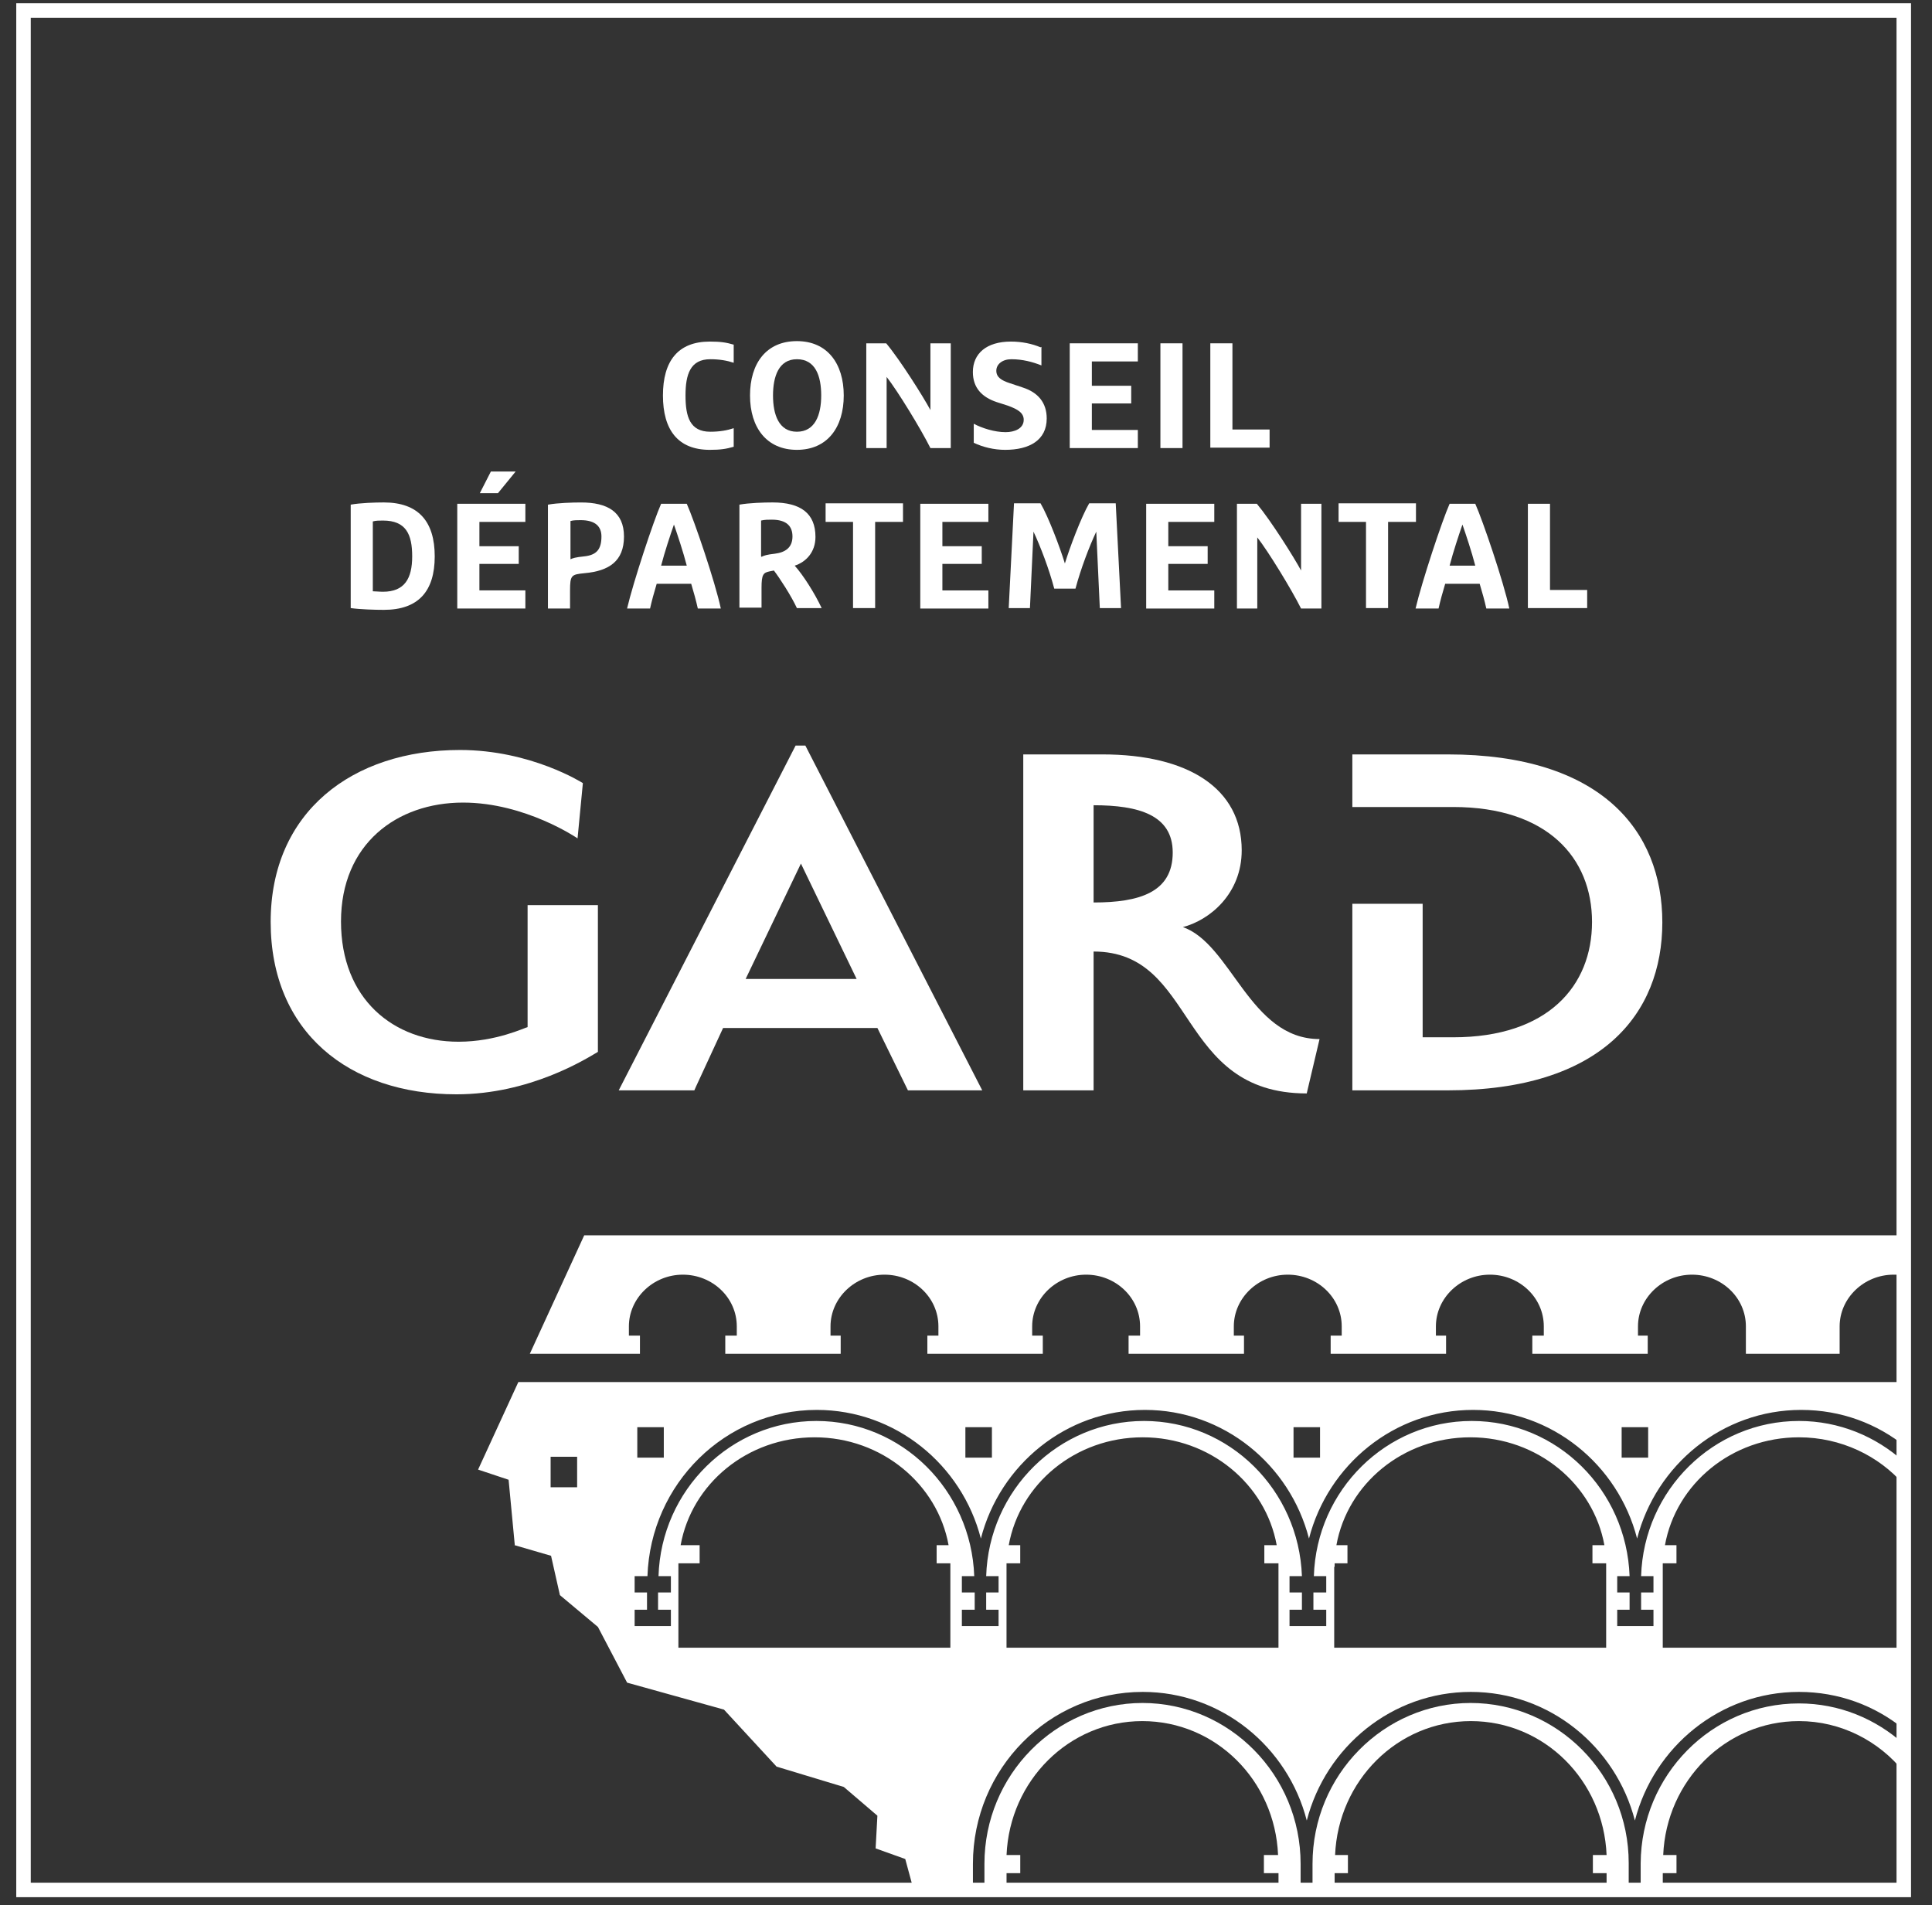 <?xml version="1.0" encoding="UTF-8"?>
<svg xmlns="http://www.w3.org/2000/svg" width="72" height="71" viewBox="0 0 72 71" fill="none">
  <rect x="0" y="0" width="72" height="71" fill="#333333" stroke="none"/>
  <path d="M70.948 0.391H0.876V70.431H70.948V0.391Z" stroke="white" stroke-width="0.54" stroke-miterlimit="10"></path>
  <path d="M54.814 63.463C51.567 63.463 48.914 66.148 48.914 69.459V70.431H49.738V69.805H50.233V69.13H49.755C49.87 66.362 52.078 64.139 54.814 64.139C57.55 64.139 59.758 66.346 59.873 69.13H59.362V69.805H59.873V70.431H60.697V69.459C60.697 69.459 60.697 69.443 60.697 69.426C60.697 66.132 58.044 63.463 54.797 63.463H54.814Z" fill="white"></path>
  <path d="M61.967 70.431V69.805H62.478V69.13H61.983C62.099 66.363 64.307 64.139 67.043 64.139C68.608 64.139 70.026 64.88 70.948 66.033V64.995C69.91 64.056 68.542 63.48 67.043 63.48C63.796 63.48 61.16 66.148 61.143 69.443C61.143 69.443 61.143 69.459 61.143 69.476V70.448H61.967V70.431Z" fill="white"></path>
  <path d="M42.587 63.463C39.34 63.463 36.687 66.148 36.687 69.459V70.431H37.511V69.805H38.022V69.13H37.511C37.626 66.362 39.835 64.139 42.57 64.139C45.306 64.139 47.514 66.346 47.63 69.13H47.102V69.805H47.646V70.431H48.47V69.459C48.47 66.148 45.817 63.463 42.57 63.463H42.587Z" fill="white"></path>
  <path d="M19.119 57.566L20.536 57.978L20.866 59.444L22.283 60.63L23.371 62.706L26.98 63.71L28.941 65.835L31.446 66.593L32.698 67.664L32.632 68.883L33.736 69.278L34.049 70.431H36.258V69.459C36.258 65.918 39.092 63.051 42.586 63.051C45.519 63.051 47.991 65.094 48.7 67.845C49.408 65.094 51.88 63.051 54.814 63.051C57.747 63.051 60.219 65.094 60.928 67.845C61.636 65.094 64.109 63.051 67.042 63.051C68.525 63.051 69.876 63.562 70.948 64.435V61.404H61.966V58.39C61.966 58.39 61.966 58.307 61.966 58.258H62.477V57.583H62.048C62.461 55.293 64.537 53.563 67.042 53.563C68.607 53.563 70.025 54.255 70.948 55.326V54.469C69.909 53.531 68.541 52.954 67.042 52.954C63.861 52.954 61.258 55.524 61.159 58.736H61.62V59.345H61.159V59.988H61.62V60.597H61.159H60.73H60.269V59.988H60.73V59.345H60.269V58.736H60.73C60.615 55.524 58.028 52.954 54.847 52.954C51.666 52.954 49.062 55.524 48.964 58.736H49.425V59.345H48.947V59.988H49.425V60.597H48.947H48.519H48.057V59.988H48.519V59.345H48.057V58.736H48.519C48.403 55.524 45.816 52.954 42.635 52.954C39.455 52.954 36.851 55.524 36.752 58.736H37.214V59.345H36.752V59.988H37.214V60.597H36.752H36.324H35.846V59.988H36.324V59.345H35.846V58.736H36.307C36.192 55.524 33.605 52.954 30.424 52.954C27.243 52.954 24.64 55.524 24.541 58.736H25.002V59.345H24.524V59.988H25.002V60.597H24.475H24.178H23.651V59.988H24.112V59.345H23.651V58.736H24.129C24.244 55.293 27.029 52.542 30.44 52.542C33.374 52.542 35.846 54.585 36.554 57.336C37.263 54.585 39.735 52.542 42.668 52.542C45.602 52.542 48.074 54.585 48.782 57.336C49.491 54.585 51.963 52.542 54.896 52.542C57.83 52.542 60.302 54.585 61.01 57.336C61.719 54.585 64.191 52.542 67.124 52.542C68.608 52.542 69.959 53.053 71.03 53.926V51.504H20.009H19.317L17.817 54.766L18.954 55.145L19.185 57.583L19.119 57.566ZM49.738 58.39C49.738 58.39 49.738 58.307 49.738 58.258H50.216V57.583H49.804C50.216 55.293 52.292 53.563 54.797 53.563C57.302 53.563 59.379 55.309 59.791 57.583H59.346V58.258H59.857C59.857 58.258 59.857 58.34 59.857 58.39V61.404H49.722V58.39H49.738ZM37.51 58.39C37.51 58.39 37.51 58.307 37.51 58.258H38.021V57.583H37.593C38.005 55.293 40.081 53.563 42.586 53.563C45.091 53.563 47.167 55.309 47.579 57.583H47.118V58.258H47.645C47.645 58.258 47.645 58.34 47.645 58.39V61.404H37.51V58.39ZM25.282 58.39C25.282 58.39 25.282 58.307 25.282 58.258H26.073V57.583H25.365C25.777 55.293 27.853 53.563 30.358 53.563C32.863 53.563 34.939 55.309 35.351 57.583H34.906V58.258H35.417C35.417 58.258 35.417 58.34 35.417 58.39V61.404H25.282V58.39ZM60.434 53.185H61.422V54.321H60.434V53.185ZM48.206 53.185H49.194V54.321H48.206V53.185ZM35.977 53.185H36.966V54.321H35.977V53.185ZM23.75 53.185H24.738V54.321H23.75V53.185ZM20.52 54.288H21.508V55.425H20.52V54.288Z" fill="white"></path>
  <path d="M23.816 49.775H23.437V49.429C23.437 48.375 24.343 47.502 25.447 47.502C26.551 47.502 27.458 48.358 27.458 49.429V49.775H27.029V50.45H31.33V49.775H30.951V49.429C30.951 48.375 31.858 47.502 32.962 47.502C34.066 47.502 34.972 48.358 34.972 49.429V49.775H34.56V50.45H38.862V49.775H38.466V49.429C38.466 48.375 39.373 47.502 40.477 47.502C41.581 47.502 42.487 48.358 42.487 49.429V49.775H42.059V50.45H46.36V49.775H45.981V49.429C45.981 48.375 46.887 47.502 47.991 47.502C49.096 47.502 50.002 48.358 50.002 49.429V49.775H49.59V50.45H53.891V49.775H53.512V49.429C53.512 48.375 54.419 47.502 55.523 47.502C56.627 47.502 57.533 48.358 57.533 49.429V49.775H57.105V50.45H61.406V49.775H61.043V49.429C61.043 48.375 61.95 47.502 63.054 47.502C64.158 47.502 65.064 48.358 65.064 49.429V50.45H68.558V49.429C68.558 48.375 69.465 47.502 70.569 47.502C70.717 47.502 70.849 47.502 70.997 47.551V46.036H21.772L19.745 50.45H23.849V49.775H23.816Z" fill="white"></path>
  <path d="M19.662 38.277C19.563 38.293 18.492 38.821 17.091 38.821C14.652 38.821 12.708 37.223 12.708 34.34C12.708 31.457 14.784 29.909 17.256 29.909C19.58 29.909 21.524 31.243 21.524 31.243L21.722 29.184C21.722 29.184 19.794 27.949 17.141 27.949C13.136 27.949 10.087 30.255 10.087 34.356C10.087 38.458 13.004 40.781 17.009 40.781C19.744 40.781 21.837 39.463 22.282 39.199V33.73H19.662V38.277Z" fill="white"></path>
  <path d="M29.65 27.784L23.058 40.633H25.876L25.942 40.484L26.947 38.31H32.699L33.836 40.633H36.605L30.013 27.784H29.634H29.65ZM27.788 36.482L29.848 32.182L31.924 36.482H27.788Z" fill="white"></path>
  <path d="M44.067 34.554C45.089 34.291 46.275 33.303 46.275 31.688C46.275 29.382 44.281 28.114 41.084 28.114H38.134V40.633H40.755V35.46C44.627 35.46 43.82 40.748 48.698 40.748L49.176 38.722C46.555 38.722 45.896 35.148 44.05 34.538L44.067 34.554ZM40.755 33.632V30.008C42.435 30.008 43.704 30.37 43.704 31.771C43.704 33.253 42.468 33.632 40.755 33.632Z" fill="white"></path>
  <path d="M53.958 28.114H50.398V30.074H53.018H54.155C57.666 30.074 59.33 31.968 59.33 34.357C59.33 36.745 57.682 38.656 54.155 38.656H53.018V33.681H50.398V40.633H53.958C59.66 40.633 61.95 37.8 61.95 34.373C61.95 30.947 59.66 28.114 53.958 28.114Z" fill="white"></path>
  <path d="M27.343 16.649C27.063 16.731 26.848 16.764 26.453 16.764C25.266 16.764 24.706 16.023 24.706 14.738C24.706 13.453 25.266 12.729 26.453 12.729C26.848 12.729 27.063 12.761 27.343 12.844V13.519C27.096 13.437 26.816 13.387 26.469 13.387C25.728 13.387 25.547 13.947 25.547 14.738C25.547 15.529 25.711 16.089 26.469 16.089C26.816 16.089 27.096 16.04 27.343 15.957V16.649Z" fill="white"></path>
  <path d="M29.698 16.764C28.577 16.764 27.951 15.941 27.951 14.738C27.951 13.536 28.56 12.712 29.698 12.712C30.835 12.712 31.444 13.552 31.444 14.738C31.444 15.924 30.835 16.764 29.698 16.764ZM29.698 13.387C29.022 13.387 28.808 14.03 28.808 14.738C28.808 15.446 29.022 16.089 29.698 16.089C30.373 16.089 30.604 15.463 30.604 14.738C30.604 14.013 30.39 13.387 29.698 13.387Z" fill="white"></path>
  <path d="M32.284 12.794H33.026C33.537 13.403 34.41 14.787 34.674 15.281V12.794H35.432V16.698H34.674C34.311 15.973 33.454 14.573 33.042 14.046V16.698H32.284V12.794Z" fill="white"></path>
  <path d="M38.811 12.926V13.618C38.481 13.486 38.102 13.387 37.69 13.387C37.361 13.387 37.13 13.569 37.13 13.816C37.13 14.063 37.328 14.178 37.624 14.277L38.119 14.442C38.679 14.623 39.008 15.002 39.008 15.595C39.008 16.402 38.366 16.764 37.459 16.764C37.047 16.764 36.635 16.665 36.289 16.501V15.792C36.602 15.957 37.064 16.105 37.476 16.105C37.805 16.105 38.151 15.974 38.151 15.644C38.151 15.381 37.921 15.249 37.558 15.117L37.146 14.985C36.602 14.804 36.256 14.458 36.256 13.865C36.256 13.173 36.767 12.729 37.674 12.729C38.086 12.729 38.465 12.811 38.778 12.943L38.811 12.926Z" fill="white"></path>
  <path d="M39.866 12.794H42.404V13.47H40.69V14.376H42.157V15.035H40.69V16.023H42.404V16.698H39.866V12.794Z" fill="white"></path>
  <path d="M43.245 12.794H44.069V16.698H43.245V12.794Z" fill="white"></path>
  <path d="M45.105 12.794H45.929V16.006H47.314V16.682H45.105V12.778V12.794Z" fill="white"></path>
  <path d="M13.07 18.806C13.432 18.741 13.976 18.724 14.306 18.724C15.591 18.724 16.201 19.432 16.201 20.734C16.201 22.035 15.591 22.727 14.306 22.727C13.976 22.727 13.416 22.71 13.07 22.661V18.806ZM13.894 22.035C14.009 22.035 14.124 22.052 14.273 22.052C15.08 22.052 15.361 21.557 15.361 20.734C15.361 19.91 15.13 19.399 14.273 19.399C14.124 19.399 14.009 19.399 13.894 19.432V22.052V22.035Z" fill="white"></path>
  <path d="M17.041 18.774H19.579V19.449H17.866V20.355H19.332V21.014H17.866V22.002H19.579V22.678H17.041V18.774ZM18.31 17.571H19.217L18.558 18.378H17.882L18.294 17.571H18.31Z" fill="white"></path>
  <path d="M20.42 18.807C20.782 18.741 21.326 18.725 21.656 18.725C22.628 18.725 23.254 19.07 23.254 19.993C23.254 20.915 22.694 21.278 21.788 21.36C21.293 21.41 21.244 21.426 21.244 22.019V22.678H20.42V18.807ZM21.244 20.849C21.343 20.8 21.442 20.767 21.771 20.734C22.233 20.685 22.414 20.471 22.414 19.993C22.414 19.631 22.2 19.384 21.64 19.384C21.508 19.384 21.376 19.384 21.26 19.416V20.849H21.244Z" fill="white"></path>
  <path d="M25.594 18.774C25.874 19.4 26.649 21.673 26.863 22.678H26.006C25.94 22.381 25.858 22.085 25.759 21.755H24.473C24.374 22.085 24.292 22.381 24.226 22.678H23.369C23.6 21.689 24.358 19.4 24.638 18.774H25.577H25.594ZM24.638 21.08H25.594C25.462 20.569 25.248 19.927 25.116 19.548C24.984 19.927 24.77 20.569 24.638 21.08Z" fill="white"></path>
  <path d="M27.556 18.806C27.918 18.741 28.462 18.724 28.792 18.724C29.846 18.724 30.39 19.136 30.39 20.009C30.39 20.585 30.028 20.948 29.616 21.08C29.929 21.426 30.357 22.101 30.621 22.661H29.698C29.484 22.2 29.055 21.541 28.841 21.261L28.676 21.294C28.446 21.343 28.38 21.409 28.38 21.903V22.645H27.556V18.773V18.806ZM28.38 20.75C28.479 20.701 28.577 20.668 28.874 20.635C29.27 20.585 29.533 20.404 29.533 19.992C29.533 19.614 29.319 19.366 28.759 19.366C28.627 19.366 28.495 19.366 28.363 19.399V20.734L28.38 20.75Z" fill="white"></path>
  <path d="M31.806 19.449H30.768V18.757H33.652V19.449H32.614V22.661H31.79V19.449H31.806Z" fill="white"></path>
  <path d="M34.296 18.774H36.834V19.449H35.12V20.355H36.587V21.014H35.12V22.003H36.834V22.678H34.296V18.774Z" fill="white"></path>
  <path d="M41.778 22.661H40.987L40.855 19.812C40.591 20.372 40.278 21.195 40.08 21.936H39.289C39.092 21.195 38.778 20.372 38.515 19.812L38.383 22.661H37.592L37.789 18.757H38.778C39.075 19.268 39.503 20.405 39.685 20.998C39.866 20.405 40.294 19.268 40.591 18.757H41.58L41.778 22.661Z" fill="white"></path>
  <path d="M42.715 18.774H45.253V19.449H43.539V20.355H45.006V21.014H43.539V22.003H45.253V22.678H42.715V18.774Z" fill="white"></path>
  <path d="M46.097 18.774H46.839C47.35 19.383 48.223 20.767 48.487 21.261V18.774H49.245V22.678H48.487C48.124 21.953 47.267 20.553 46.855 20.026V22.678H46.097V18.774Z" fill="white"></path>
  <path d="M50.923 19.449H49.885V18.757H52.769V19.449H51.73V22.661H50.907V19.449H50.923Z" fill="white"></path>
  <path d="M54.979 18.774C55.259 19.4 56.033 21.673 56.248 22.678H55.391C55.325 22.381 55.242 22.085 55.143 21.755H53.858C53.759 22.085 53.677 22.381 53.611 22.678H52.754C52.985 21.689 53.743 19.4 54.023 18.774H54.962H54.979ZM54.023 21.08H54.979C54.847 20.569 54.633 19.927 54.501 19.548C54.369 19.927 54.155 20.569 54.023 21.08Z" fill="white"></path>
  <path d="M56.94 18.774H57.764V21.986H59.149V22.661H56.94V18.757V18.774Z" fill="white"></path>
</svg>
